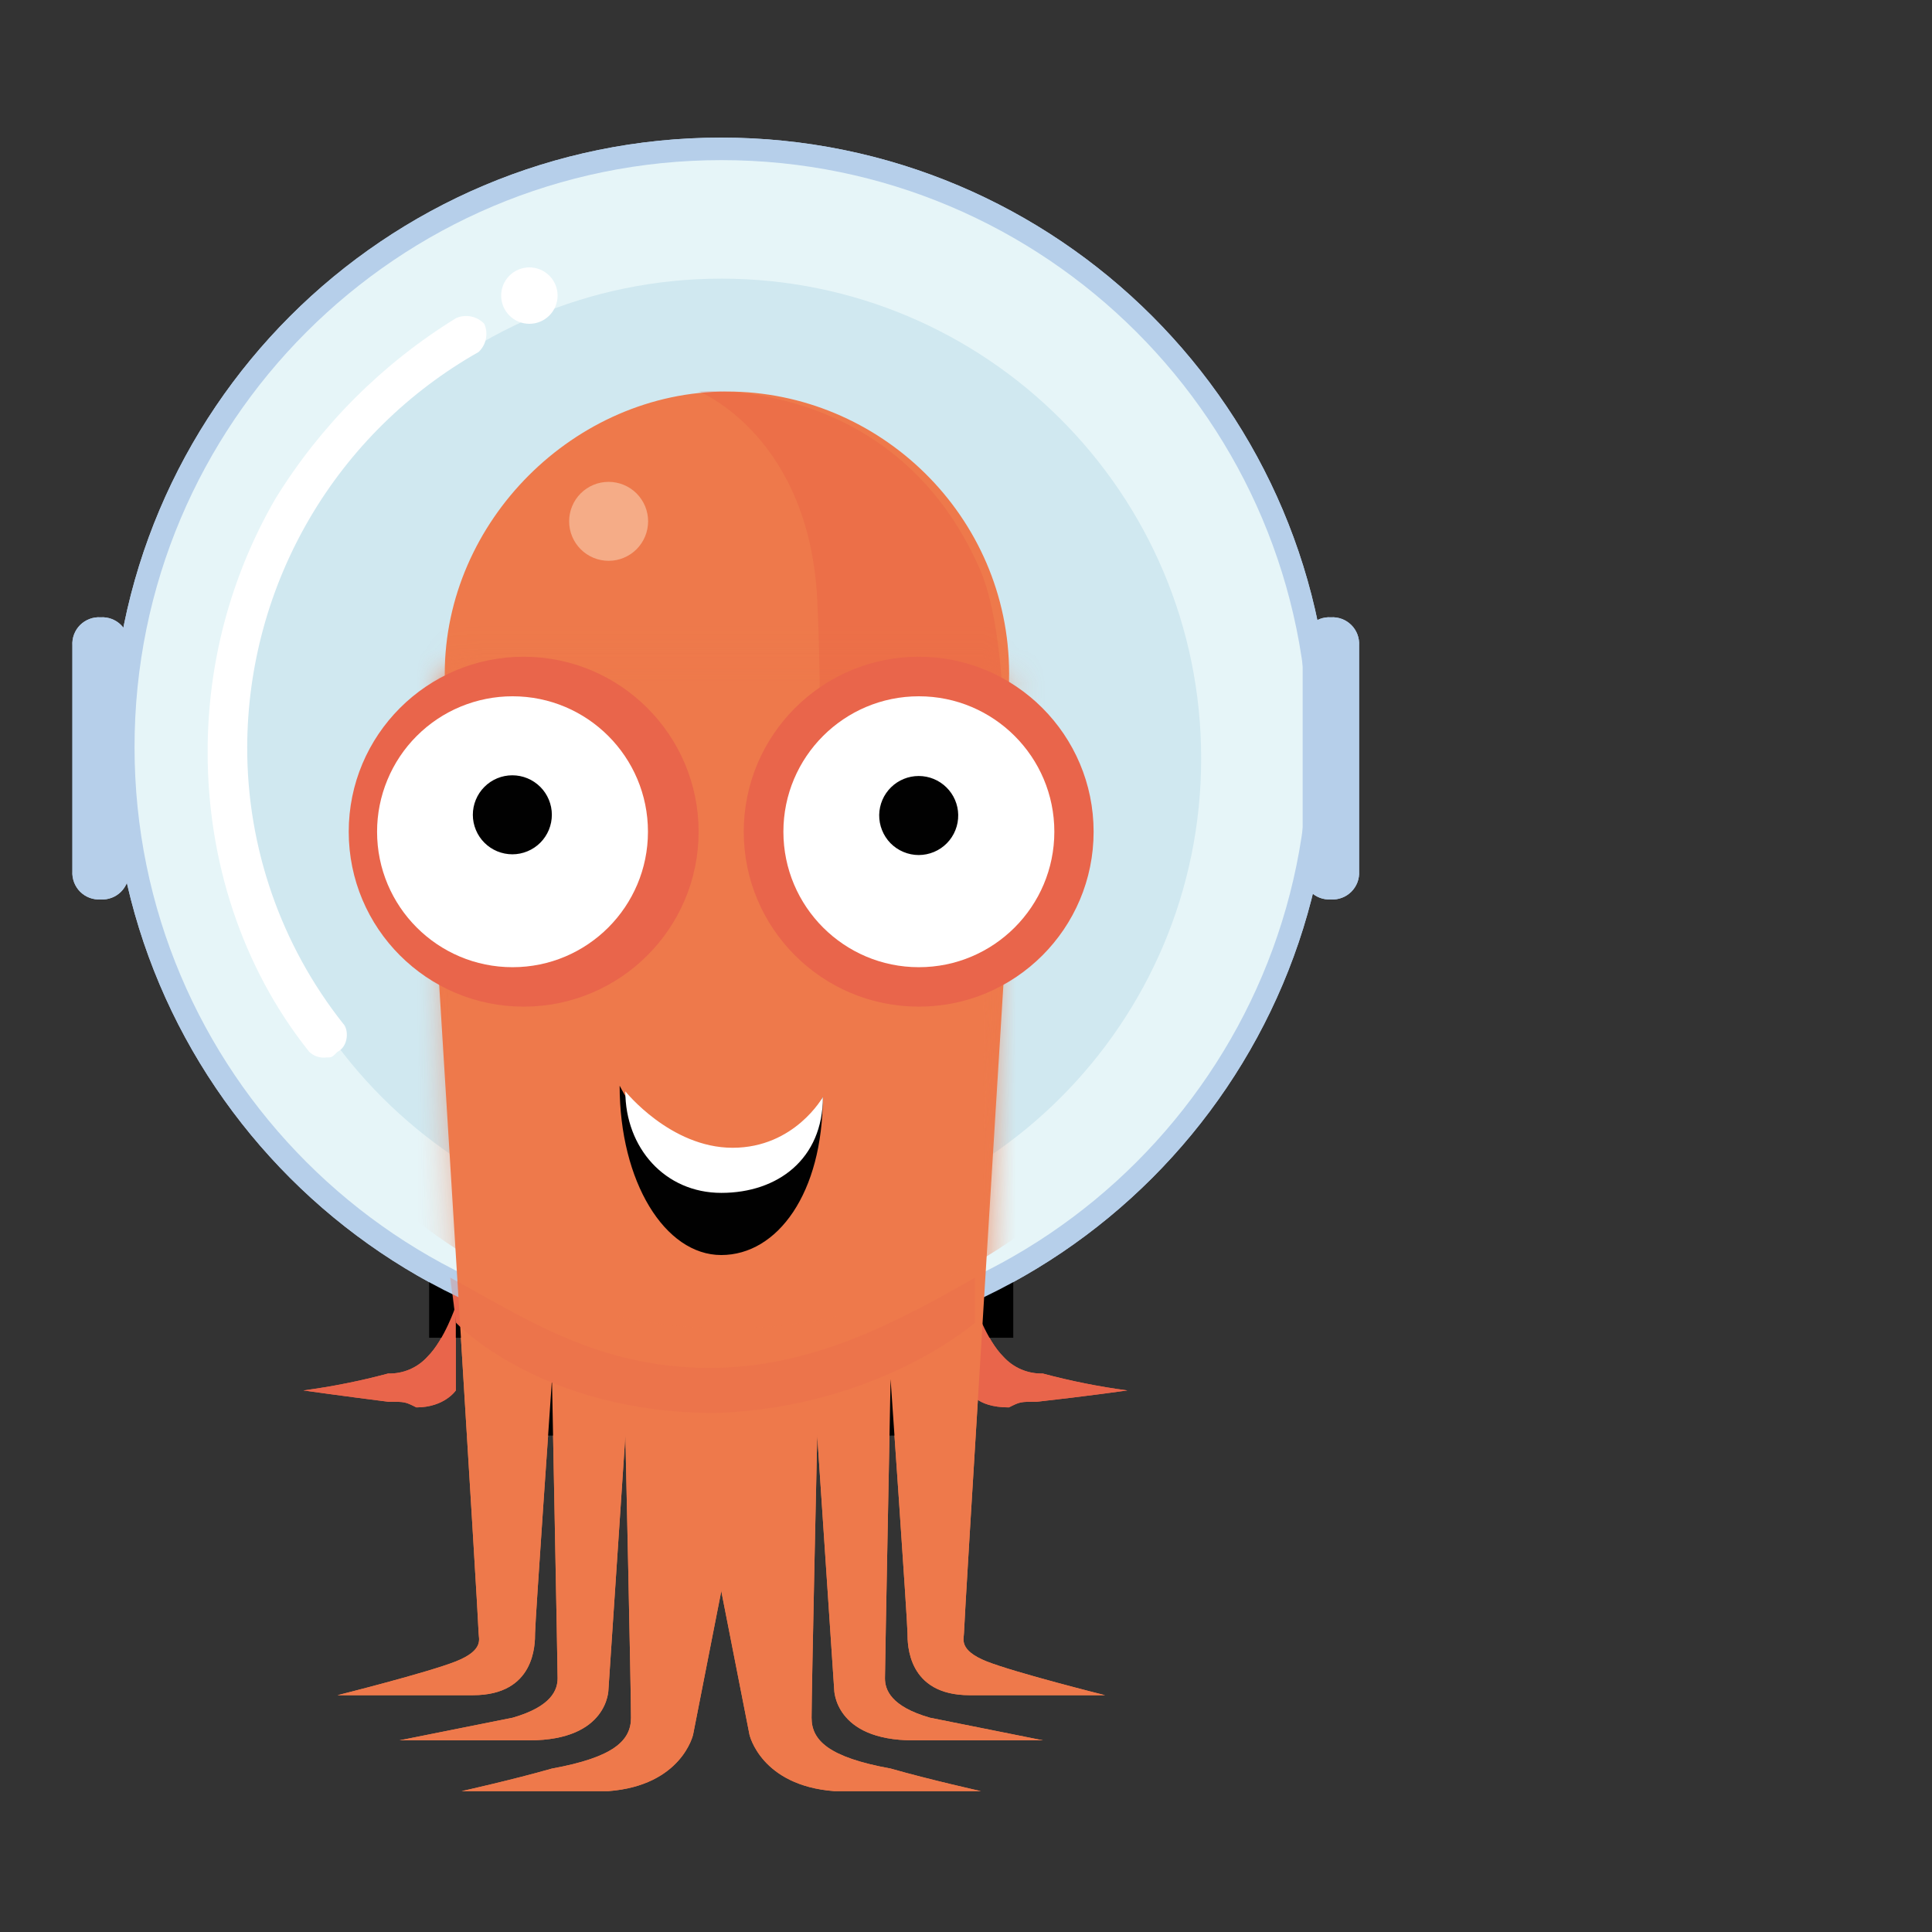 <svg width="58" height="58" viewBox="0 0 58 58" fill="none" xmlns="http://www.w3.org/2000/svg">
<rect x="0" y="0" width="58" height="58" fill="#333333" stroke="none"/>
<g clip-path="url(#clip0_13786_26075)">
<path d="M13.684 39.201C13.684 39.201 13.346 40.217 12.837 40.725C12.688 40.891 12.505 41.022 12.301 41.11C12.096 41.198 11.875 41.24 11.652 41.234C10.816 41.458 9.967 41.628 9.109 41.742C9.109 41.742 10.296 41.911 11.652 42.081C12.16 42.081 12.16 42.081 12.499 42.251C13.346 42.251 13.684 41.742 13.684 41.742V39.201ZM29.271 39.201C29.271 39.201 29.61 40.217 30.118 40.725C30.267 40.891 30.451 41.022 30.655 41.11C30.86 41.198 31.082 41.24 31.304 41.234C32.139 41.458 32.988 41.628 33.845 41.742C33.845 41.742 32.66 41.911 31.135 42.081C30.627 42.081 30.627 42.081 30.288 42.251C29.271 42.251 29.102 41.742 29.102 41.742L29.271 39.201Z" fill="#E9654B"/>
<path d="M39.947 22.427C39.947 32.532 31.755 40.725 21.649 40.725C11.544 40.725 3.352 32.532 3.352 22.427C3.352 12.323 11.544 4.131 21.649 4.131C31.755 4.131 39.947 12.323 39.947 22.427Z" fill="#B6CFEA"/>
<path d="M39.279 22.427C39.279 32.159 31.39 40.047 21.658 40.047C11.928 40.047 4.039 32.159 4.039 22.427C4.039 12.697 11.928 4.807 21.658 4.807C31.39 4.807 39.279 12.696 39.279 22.427L39.279 22.427Z" fill="#E6F5F8"/>
<path d="M36.06 22.767C36.06 30.72 29.613 37.167 21.659 37.167C13.706 37.167 7.258 30.72 7.258 22.766C7.258 14.814 13.707 8.365 21.659 8.365C29.613 8.365 36.06 14.815 36.06 22.767Z" fill="#D0E8F0"/>
<path d="M13.183 29.543C13.183 29.543 14.369 48.688 14.369 49.028C14.369 49.196 14.539 49.535 13.69 49.874C12.843 50.212 10.133 50.891 10.133 50.891H14.199C16.063 50.891 16.063 49.366 16.063 49.028C16.063 48.688 16.571 41.404 16.571 41.404C16.571 41.404 16.74 50.044 16.74 50.382C16.74 50.721 16.571 51.229 15.386 51.568C14.539 51.738 11.996 52.246 11.996 52.246H15.894C18.266 52.246 18.266 50.721 18.266 50.721L18.774 43.097C18.774 43.097 18.943 50.721 18.943 51.568C18.943 52.246 18.436 52.755 16.571 53.093C15.386 53.432 13.86 53.771 13.86 53.771H18.266C20.468 53.602 20.807 52.076 20.807 52.076L24.534 33.101L13.183 29.543Z" fill="#EE794B"/>
<path d="M30.124 29.543C30.124 29.543 28.939 48.688 28.939 49.028C28.939 49.196 28.769 49.535 29.617 49.875C30.463 50.212 33.174 50.891 33.174 50.891H29.107C27.244 50.891 27.244 49.366 27.244 49.028C27.244 48.688 26.736 41.404 26.736 41.404C26.736 41.404 26.567 50.044 26.567 50.382C26.567 50.721 26.736 51.229 27.922 51.568L31.31 52.246H27.414C25.043 52.246 25.043 50.721 25.043 50.721L24.534 43.097C24.534 43.097 24.364 50.721 24.364 51.568C24.364 52.246 24.873 52.755 26.737 53.093C27.923 53.432 29.447 53.771 29.447 53.771H25.043C22.839 53.602 22.5 52.076 22.5 52.076L18.773 33.101L30.124 29.543ZM30.294 20.225C30.294 24.969 26.397 28.696 21.823 28.696C17.249 28.696 13.352 24.8 13.352 20.225C13.352 15.651 17.249 11.754 21.823 11.754C26.397 11.754 30.294 15.482 30.294 20.225Z" fill="#EE794B"/>
<path d="M12.883 19.833H30.419V40.16H12.883V19.833Z" fill="black"/>
<path d="M30.291 19.886L29.275 43.097H14.027L13.18 19.886" fill="black"/>
<path d="M36.899 24.799C36.899 33.127 30.148 39.878 21.82 39.878C13.493 39.878 6.742 33.127 6.742 24.8C6.742 16.472 13.493 9.721 21.82 9.721C30.148 9.721 36.899 16.471 36.899 24.799Z" fill="#EE794B"/>
<path d="M29.779 29.543C29.779 29.543 30.796 20.563 29.44 17.175C26.899 11.245 20.969 11.754 20.969 11.754C20.969 11.754 24.357 13.109 24.526 18.192C24.696 21.75 24.526 27.002 24.526 27.002L29.779 29.543Z" fill="#E34E3B"/>
<path d="M19.449 15.651C19.449 15.807 19.418 15.961 19.358 16.105C19.299 16.249 19.211 16.379 19.101 16.489C18.991 16.599 18.86 16.687 18.716 16.746C18.573 16.806 18.419 16.836 18.263 16.836C18.107 16.836 17.953 16.805 17.809 16.746C17.666 16.686 17.535 16.599 17.425 16.489C17.315 16.378 17.228 16.248 17.168 16.104C17.109 15.96 17.078 15.806 17.078 15.65C17.078 15.336 17.203 15.034 17.426 14.812C17.648 14.59 17.95 14.465 18.264 14.466C18.578 14.466 18.88 14.591 19.102 14.813C19.324 15.036 19.449 15.337 19.449 15.651Z" fill="#FBDFC3"/>
<path d="M24.701 32.931C24.701 35.811 23.346 37.677 21.652 37.677C19.958 37.677 18.602 35.473 18.602 32.593C18.602 32.593 19.958 35.304 21.821 35.304C23.685 35.304 24.701 32.931 24.701 32.931Z" fill="#010101"/>
<path d="M24.704 32.931C24.704 34.796 23.348 35.811 21.654 35.811C19.96 35.811 18.773 34.457 18.773 32.763C18.773 32.763 20.129 34.457 21.993 34.457C23.857 34.457 24.704 32.931 24.704 32.931Z" fill="white"/>
<path d="M32.831 24.969C32.831 27.87 30.481 30.22 27.581 30.22C24.68 30.22 22.328 27.87 22.328 24.969C22.328 22.069 24.68 19.716 27.581 19.716C30.481 19.716 32.831 22.069 32.831 24.969ZM20.973 24.969C20.973 27.87 18.62 30.22 15.72 30.22C12.819 30.22 10.469 27.87 10.469 24.969C10.469 22.069 12.819 19.716 15.72 19.716C18.62 19.716 20.973 22.069 20.973 24.969Z" fill="#E9654B"/>
<path d="M31.652 24.969C31.652 27.215 29.83 29.036 27.585 29.036C25.34 29.036 23.518 27.215 23.518 24.969C23.518 22.723 25.34 20.903 27.585 20.903C29.83 20.903 31.652 22.723 31.652 24.969ZM19.452 24.969C19.452 27.215 17.632 29.036 15.387 29.036C13.14 29.036 11.32 27.215 11.32 24.969C11.32 24.435 11.425 23.907 11.63 23.413C11.834 22.92 12.133 22.471 12.511 22.094C12.889 21.716 13.337 21.416 13.831 21.212C14.324 21.008 14.853 20.903 15.387 20.903C17.632 20.903 19.452 22.723 19.452 24.969Z" fill="white"/>
<path d="M16.567 24.46C16.567 24.616 16.536 24.77 16.477 24.914C16.417 25.058 16.33 25.189 16.22 25.299C16.11 25.409 15.979 25.497 15.835 25.556C15.691 25.616 15.537 25.647 15.382 25.647C15.226 25.647 15.072 25.616 14.928 25.557C14.784 25.497 14.653 25.41 14.543 25.3C14.433 25.19 14.345 25.059 14.286 24.915C14.226 24.771 14.195 24.617 14.195 24.462C14.195 24.147 14.32 23.846 14.542 23.623C14.764 23.4 15.066 23.275 15.38 23.275C15.695 23.275 15.996 23.4 16.219 23.622C16.441 23.844 16.567 24.146 16.567 24.46ZM28.766 24.46C28.769 24.618 28.741 24.774 28.682 24.921C28.624 25.067 28.537 25.201 28.427 25.313C28.317 25.426 28.185 25.515 28.039 25.576C27.894 25.637 27.738 25.668 27.581 25.669C27.423 25.669 27.267 25.637 27.122 25.576C26.976 25.515 26.845 25.426 26.734 25.314C26.624 25.201 26.537 25.068 26.479 24.921C26.42 24.775 26.392 24.618 26.394 24.461C26.4 24.15 26.527 23.854 26.749 23.636C26.971 23.418 27.269 23.296 27.58 23.296C27.891 23.296 28.189 23.418 28.411 23.636C28.633 23.853 28.761 24.15 28.766 24.46Z" fill="#010101"/>
<path d="M3.02 27.002C2.907 27.009 2.794 26.992 2.688 26.952C2.582 26.912 2.486 26.85 2.406 26.77C2.326 26.69 2.264 26.594 2.224 26.488C2.184 26.382 2.166 26.268 2.173 26.155V19.379C2.166 19.266 2.183 19.152 2.223 19.046C2.263 18.94 2.325 18.844 2.405 18.764C2.486 18.684 2.582 18.622 2.688 18.582C2.794 18.542 2.907 18.525 3.02 18.532C3.133 18.525 3.247 18.542 3.353 18.582C3.458 18.622 3.555 18.684 3.635 18.764C3.715 18.844 3.777 18.941 3.817 19.047C3.857 19.152 3.874 19.266 3.867 19.379V26.156C3.881 26.383 3.796 26.607 3.634 26.77C3.554 26.85 3.458 26.912 3.352 26.952C3.246 26.992 3.133 27.01 3.02 27.003L3.02 27.002ZM39.954 27.002C39.841 27.009 39.728 26.992 39.622 26.952C39.516 26.911 39.42 26.849 39.34 26.769C39.26 26.689 39.198 26.593 39.158 26.487C39.118 26.381 39.1 26.268 39.107 26.155V19.379C39.1 19.266 39.118 19.152 39.158 19.046C39.198 18.94 39.261 18.844 39.341 18.764C39.421 18.684 39.517 18.622 39.622 18.582C39.728 18.542 39.841 18.525 39.954 18.532C40.067 18.525 40.18 18.542 40.286 18.582C40.392 18.622 40.487 18.684 40.568 18.764C40.731 18.926 40.815 19.15 40.801 19.379V26.156C40.808 26.269 40.791 26.382 40.751 26.488C40.71 26.594 40.648 26.69 40.568 26.77C40.487 26.85 40.392 26.912 40.286 26.952C40.18 26.992 40.067 27.01 39.954 27.003L39.954 27.002Z" fill="#B6CFEA"/>
<path d="M16.739 8.874C16.739 9.099 16.65 9.314 16.491 9.473C16.332 9.632 16.117 9.721 15.892 9.721C15.667 9.721 15.452 9.632 15.293 9.473C15.134 9.314 15.045 9.099 15.045 8.874C15.045 8.65 15.134 8.434 15.293 8.275C15.452 8.117 15.667 8.027 15.892 8.027C16.117 8.027 16.332 8.117 16.491 8.275C16.65 8.434 16.739 8.65 16.739 8.874ZM9.794 31.746C9.701 31.758 9.608 31.748 9.52 31.719C9.432 31.69 9.351 31.641 9.284 31.577C7.251 29.036 6.234 25.816 6.234 22.597C6.225 19.92 6.927 17.289 8.268 14.972C9.627 12.767 11.483 10.911 13.689 9.552C13.83 9.488 13.988 9.471 14.14 9.501C14.292 9.531 14.431 9.608 14.538 9.721C14.601 9.863 14.618 10.02 14.587 10.172C14.557 10.324 14.48 10.462 14.367 10.568C12.266 11.756 10.516 13.478 9.296 15.561C8.076 17.644 7.429 20.013 7.421 22.427C7.416 25.44 8.431 28.367 10.301 30.73C10.471 30.899 10.471 31.407 10.131 31.577C9.962 31.747 9.962 31.746 9.794 31.746Z" fill="white"/>
<path d="M29.279 39.708V38.354C26.908 39.709 24.366 41.064 21.317 41.064C17.928 41.064 15.725 39.54 13.523 38.354L13.692 39.709C13.692 39.709 16.234 42.421 21.485 42.421C26.399 42.251 29.279 39.708 29.279 39.708Z" fill="#E9654B"/>
<g clip-path="url(#clip1_13786_26075)">
<path d="M13.684 39.201C13.684 39.201 13.346 40.217 12.837 40.725C12.688 40.891 12.505 41.022 12.301 41.11C12.096 41.198 11.875 41.24 11.652 41.234C10.816 41.458 9.967 41.628 9.109 41.742C9.109 41.742 10.296 41.911 11.652 42.081C12.16 42.081 12.16 42.081 12.499 42.251C13.346 42.251 13.684 41.742 13.684 41.742V39.201ZM29.271 39.201C29.271 39.201 29.61 40.217 30.118 40.725C30.267 40.891 30.451 41.022 30.655 41.11C30.86 41.198 31.082 41.24 31.304 41.234C32.139 41.458 32.988 41.628 33.845 41.742C33.845 41.742 32.66 41.911 31.135 42.081C30.627 42.081 30.627 42.081 30.288 42.251C29.271 42.251 29.102 41.742 29.102 41.742L29.271 39.201Z" fill="#E9654B"/>
<path d="M39.947 22.427C39.947 32.532 31.755 40.725 21.649 40.725C11.544 40.725 3.352 32.532 3.352 22.427C3.352 12.323 11.544 4.131 21.649 4.131C31.755 4.131 39.947 12.323 39.947 22.427Z" fill="#B6CFEA"/>
<path d="M39.279 22.427C39.279 32.159 31.39 40.047 21.658 40.047C11.928 40.047 4.039 32.159 4.039 22.427C4.039 12.697 11.928 4.807 21.658 4.807C31.39 4.807 39.279 12.696 39.279 22.427L39.279 22.427Z" fill="#E6F5F8"/>
<path d="M36.06 22.767C36.06 30.72 29.613 37.167 21.659 37.167C13.706 37.167 7.258 30.72 7.258 22.766C7.258 14.814 13.707 8.365 21.659 8.365C29.613 8.365 36.06 14.815 36.06 22.767Z" fill="#D0E8F0"/>
<path d="M13.183 29.543C13.183 29.543 14.369 48.688 14.369 49.028C14.369 49.196 14.539 49.535 13.69 49.875C12.843 50.212 10.133 50.891 10.133 50.891H14.199C16.063 50.891 16.063 49.366 16.063 49.028C16.063 48.688 16.571 41.404 16.571 41.404C16.571 41.404 16.74 50.044 16.74 50.382C16.74 50.721 16.571 51.229 15.386 51.568C14.539 51.738 11.996 52.246 11.996 52.246H15.894C18.266 52.246 18.266 50.721 18.266 50.721L18.774 43.097C18.774 43.097 18.943 50.721 18.943 51.568C18.943 52.246 18.436 52.755 16.571 53.093C15.386 53.432 13.86 53.771 13.86 53.771H18.266C20.468 53.602 20.807 52.076 20.807 52.076L24.534 33.101L13.183 29.543Z" fill="#EE794B"/>
<path d="M30.124 29.543C30.124 29.543 28.939 48.688 28.939 49.028C28.939 49.196 28.769 49.535 29.617 49.875C30.463 50.212 33.174 50.891 33.174 50.891H29.107C27.244 50.891 27.244 49.366 27.244 49.028C27.244 48.688 26.736 41.404 26.736 41.404C26.736 41.404 26.567 50.044 26.567 50.382C26.567 50.721 26.736 51.229 27.922 51.568L31.31 52.246H27.414C25.043 52.246 25.043 50.721 25.043 50.721L24.534 43.097C24.534 43.097 24.364 50.721 24.364 51.568C24.364 52.246 24.873 52.755 26.737 53.093C27.923 53.432 29.447 53.771 29.447 53.771H25.043C22.839 53.602 22.5 52.076 22.5 52.076L18.773 33.101L30.124 29.543ZM30.294 20.225C30.294 24.969 26.397 28.696 21.823 28.696C17.249 28.696 13.352 24.8 13.352 20.225C13.352 15.651 17.249 11.754 21.823 11.754C26.397 11.754 30.294 15.482 30.294 20.225Z" fill="#EE794B"/>
<mask id="mask0_13786_26075" style="mask-type:luminance" maskUnits="userSpaceOnUse" x="12" y="19" width="19" height="22">
<path d="M12.875 19.833H30.412V40.16H12.875V19.833Z" fill="white"/>
</mask>
<g mask="url(#mask0_13786_26075)">
<mask id="mask1_13786_26075" style="mask-type:luminance" maskUnits="userSpaceOnUse" x="13" y="19" width="18" height="25">
<path d="M30.307 19.886L29.29 43.097H14.042L13.195 19.886" fill="white"/>
</mask>
<g mask="url(#mask1_13786_26075)">
<path d="M36.914 24.799C36.914 33.127 30.164 39.878 21.836 39.878C13.509 39.878 6.758 33.127 6.758 24.8C6.758 16.472 13.509 9.721 21.836 9.721C30.164 9.721 36.914 16.471 36.914 24.799Z" fill="#EE794B"/>
</g>
</g>
<mask id="mask2_13786_26075" style="mask-type:luminance" maskUnits="userSpaceOnUse" x="-4" y="3" width="52" height="52">
<path d="M-3.859 3.492H47.156V54.508H-3.859V3.492Z" fill="black" fill-opacity="0.22"/>
</mask>
<g mask="url(#mask2_13786_26075)">
<mask id="mask3_13786_26075" style="mask-type:luminance" maskUnits="userSpaceOnUse" x="-4" y="3" width="52" height="52">
<path d="M-3.859 3.492H47.156V54.508H-3.859V3.492Z" fill="white"/>
</mask>
<g mask="url(#mask3_13786_26075)">
<path d="M29.795 29.543C29.795 29.543 30.811 20.563 29.455 17.175C26.915 11.245 20.984 11.754 20.984 11.754C20.984 11.754 24.372 13.109 24.542 18.192C24.712 21.75 24.542 27.002 24.542 27.002L29.795 29.543Z" fill="#E34E3B"/>
</g>
</g>
<mask id="mask4_13786_26075" style="mask-type:luminance" maskUnits="userSpaceOnUse" x="-4" y="3" width="52" height="52">
<path d="M-3.859 3.492H47.156V54.508H-3.859V3.492Z" fill="black" fill-opacity="0.502"/>
</mask>
<g mask="url(#mask4_13786_26075)">
<mask id="mask5_13786_26075" style="mask-type:luminance" maskUnits="userSpaceOnUse" x="-4" y="3" width="52" height="52">
<path d="M-3.859 3.492H47.156V54.508H-3.859V3.492Z" fill="white"/>
</mask>
<g mask="url(#mask5_13786_26075)">
<path d="M19.457 15.651C19.456 15.807 19.426 15.961 19.366 16.105C19.306 16.249 19.219 16.379 19.109 16.489C18.999 16.599 18.868 16.687 18.724 16.746C18.581 16.806 18.426 16.836 18.271 16.836C18.115 16.836 17.961 16.805 17.817 16.746C17.673 16.686 17.543 16.599 17.433 16.489C17.323 16.378 17.235 16.248 17.176 16.104C17.116 15.96 17.086 15.806 17.086 15.65C17.086 15.336 17.211 15.034 17.433 14.812C17.656 14.59 17.957 14.465 18.272 14.466C18.586 14.466 18.888 14.591 19.11 14.813C19.332 15.036 19.457 15.337 19.457 15.651Z" fill="#FBDFC3"/>
</g>
</g>
<path d="M24.701 32.931C24.701 35.811 23.346 37.677 21.652 37.677C19.958 37.677 18.602 35.473 18.602 32.593C18.602 32.593 19.958 35.304 21.821 35.304C23.685 35.304 24.701 32.931 24.701 32.931Z" fill="#010101"/>
<path d="M24.704 32.931C24.704 34.796 23.348 35.811 21.654 35.811C19.96 35.811 18.773 34.457 18.773 32.763C18.773 32.763 20.129 34.457 21.993 34.457C23.857 34.457 24.704 32.931 24.704 32.931Z" fill="white"/>
<path d="M32.831 24.969C32.831 27.87 30.481 30.22 27.581 30.22C24.68 30.22 22.328 27.87 22.328 24.969C22.328 22.069 24.68 19.716 27.581 19.716C30.481 19.716 32.831 22.069 32.831 24.969ZM20.973 24.969C20.973 27.87 18.62 30.22 15.72 30.22C12.819 30.22 10.469 27.87 10.469 24.969C10.469 22.069 12.819 19.716 15.72 19.716C18.62 19.716 20.973 22.069 20.973 24.969Z" fill="#E9654B"/>
<path d="M31.652 24.969C31.652 27.215 29.83 29.036 27.585 29.036C25.34 29.036 23.518 27.215 23.518 24.969C23.518 22.723 25.34 20.903 27.585 20.903C29.83 20.903 31.652 22.723 31.652 24.969ZM19.452 24.969C19.452 27.215 17.632 29.036 15.387 29.036C13.14 29.036 11.32 27.215 11.32 24.969C11.32 24.435 11.425 23.907 11.63 23.413C11.834 22.92 12.133 22.471 12.511 22.094C12.889 21.716 13.337 21.416 13.831 21.212C14.324 21.008 14.853 20.903 15.387 20.903C17.632 20.903 19.452 22.723 19.452 24.969Z" fill="white"/>
<path d="M16.567 24.46C16.567 24.616 16.536 24.77 16.477 24.914C16.417 25.058 16.33 25.189 16.22 25.299C16.11 25.409 15.979 25.497 15.835 25.556C15.691 25.616 15.537 25.647 15.382 25.647C15.226 25.647 15.072 25.616 14.928 25.557C14.784 25.497 14.653 25.41 14.543 25.3C14.433 25.19 14.345 25.059 14.286 24.915C14.226 24.771 14.195 24.617 14.195 24.462C14.195 24.147 14.32 23.846 14.542 23.623C14.764 23.4 15.066 23.275 15.38 23.275C15.695 23.275 15.996 23.4 16.219 23.622C16.441 23.844 16.567 24.146 16.567 24.46ZM28.766 24.46C28.769 24.618 28.741 24.774 28.682 24.921C28.624 25.067 28.537 25.201 28.427 25.313C28.317 25.426 28.185 25.515 28.039 25.576C27.894 25.637 27.738 25.668 27.581 25.669C27.423 25.669 27.267 25.637 27.122 25.576C26.976 25.515 26.845 25.426 26.734 25.314C26.624 25.201 26.537 25.068 26.479 24.921C26.42 24.775 26.392 24.618 26.394 24.461C26.4 24.15 26.527 23.854 26.749 23.636C26.971 23.418 27.269 23.296 27.58 23.296C27.891 23.296 28.189 23.418 28.411 23.636C28.633 23.853 28.761 24.15 28.766 24.46Z" fill="#010101"/>
<path d="M3.02 27.002C2.907 27.009 2.794 26.992 2.688 26.952C2.582 26.912 2.486 26.85 2.406 26.77C2.326 26.69 2.264 26.594 2.224 26.488C2.184 26.382 2.166 26.268 2.173 26.155V19.379C2.166 19.266 2.183 19.152 2.223 19.046C2.263 18.94 2.325 18.844 2.405 18.764C2.486 18.684 2.582 18.622 2.688 18.582C2.794 18.542 2.907 18.525 3.02 18.532C3.133 18.525 3.247 18.542 3.353 18.582C3.458 18.622 3.555 18.684 3.635 18.764C3.715 18.844 3.777 18.941 3.817 19.047C3.857 19.152 3.874 19.266 3.867 19.379V26.156C3.881 26.383 3.796 26.607 3.634 26.77C3.554 26.85 3.458 26.912 3.352 26.952C3.246 26.992 3.133 27.01 3.02 27.003L3.02 27.002ZM39.954 27.002C39.841 27.009 39.728 26.992 39.622 26.952C39.516 26.911 39.42 26.849 39.34 26.769C39.26 26.689 39.198 26.593 39.158 26.487C39.118 26.381 39.1 26.268 39.107 26.155V19.379C39.1 19.266 39.118 19.152 39.158 19.046C39.198 18.94 39.261 18.844 39.341 18.764C39.421 18.684 39.517 18.622 39.622 18.582C39.728 18.542 39.841 18.525 39.954 18.532C40.067 18.525 40.18 18.542 40.286 18.582C40.392 18.622 40.487 18.684 40.568 18.764C40.731 18.926 40.815 19.15 40.801 19.379V26.156C40.808 26.269 40.791 26.382 40.751 26.488C40.71 26.594 40.648 26.69 40.568 26.77C40.487 26.85 40.392 26.912 40.286 26.952C40.18 26.992 40.067 27.01 39.954 27.003L39.954 27.002Z" fill="#B6CFEA"/>
<path d="M16.739 8.874C16.739 9.099 16.65 9.314 16.491 9.473C16.332 9.632 16.117 9.721 15.892 9.721C15.667 9.721 15.452 9.632 15.293 9.473C15.134 9.314 15.045 9.099 15.045 8.874C15.045 8.65 15.134 8.434 15.293 8.275C15.452 8.117 15.667 8.027 15.892 8.027C16.117 8.027 16.332 8.117 16.491 8.275C16.65 8.434 16.739 8.65 16.739 8.874ZM9.794 31.746C9.701 31.758 9.608 31.748 9.52 31.719C9.432 31.69 9.351 31.641 9.284 31.577C7.251 29.036 6.234 25.816 6.234 22.597C6.225 19.92 6.927 17.289 8.268 14.972C9.627 12.767 11.483 10.911 13.689 9.552C13.83 9.488 13.988 9.471 14.14 9.501C14.292 9.531 14.431 9.608 14.538 9.721C14.601 9.863 14.618 10.02 14.587 10.172C14.557 10.324 14.48 10.462 14.367 10.568C12.266 11.756 10.516 13.478 9.296 15.561C8.076 17.644 7.429 20.013 7.421 22.427C7.416 25.44 8.431 28.367 10.301 30.73C10.471 30.899 10.471 31.407 10.131 31.577C9.962 31.747 9.962 31.746 9.794 31.746Z" fill="white"/>
<mask id="mask6_13786_26075" style="mask-type:luminance" maskUnits="userSpaceOnUse" x="-4" y="3" width="52" height="52">
<path d="M-3.859 3.492H47.156V54.508H-3.859V3.492Z" fill="black" fill-opacity="0.251"/>
</mask>
<g mask="url(#mask6_13786_26075)">
<mask id="mask7_13786_26075" style="mask-type:luminance" maskUnits="userSpaceOnUse" x="-4" y="3" width="52" height="52">
<path d="M-3.859 3.492H47.156V54.508H-3.859V3.492Z" fill="white"/>
</mask>
<g mask="url(#mask7_13786_26075)">
<path d="M29.271 39.708V38.354C26.9 39.709 24.358 41.064 21.309 41.064C17.92 41.064 15.717 39.54 13.516 38.354L13.684 39.709C13.684 39.709 16.227 42.421 21.478 42.421C26.391 42.251 29.271 39.708 29.271 39.708Z" fill="#E9654B"/>
</g>
</g>
</g>
</g>
<defs>
<clipPath id="clip0_13786_26075">
<rect width="58" height="58" fill="white"/>
</clipPath>
<clipPath id="clip1_13786_26075">
<rect width="51.016" height="51.016" fill="white" transform="translate(-3.859 3.492)"/>
</clipPath>
</defs>
</svg>
